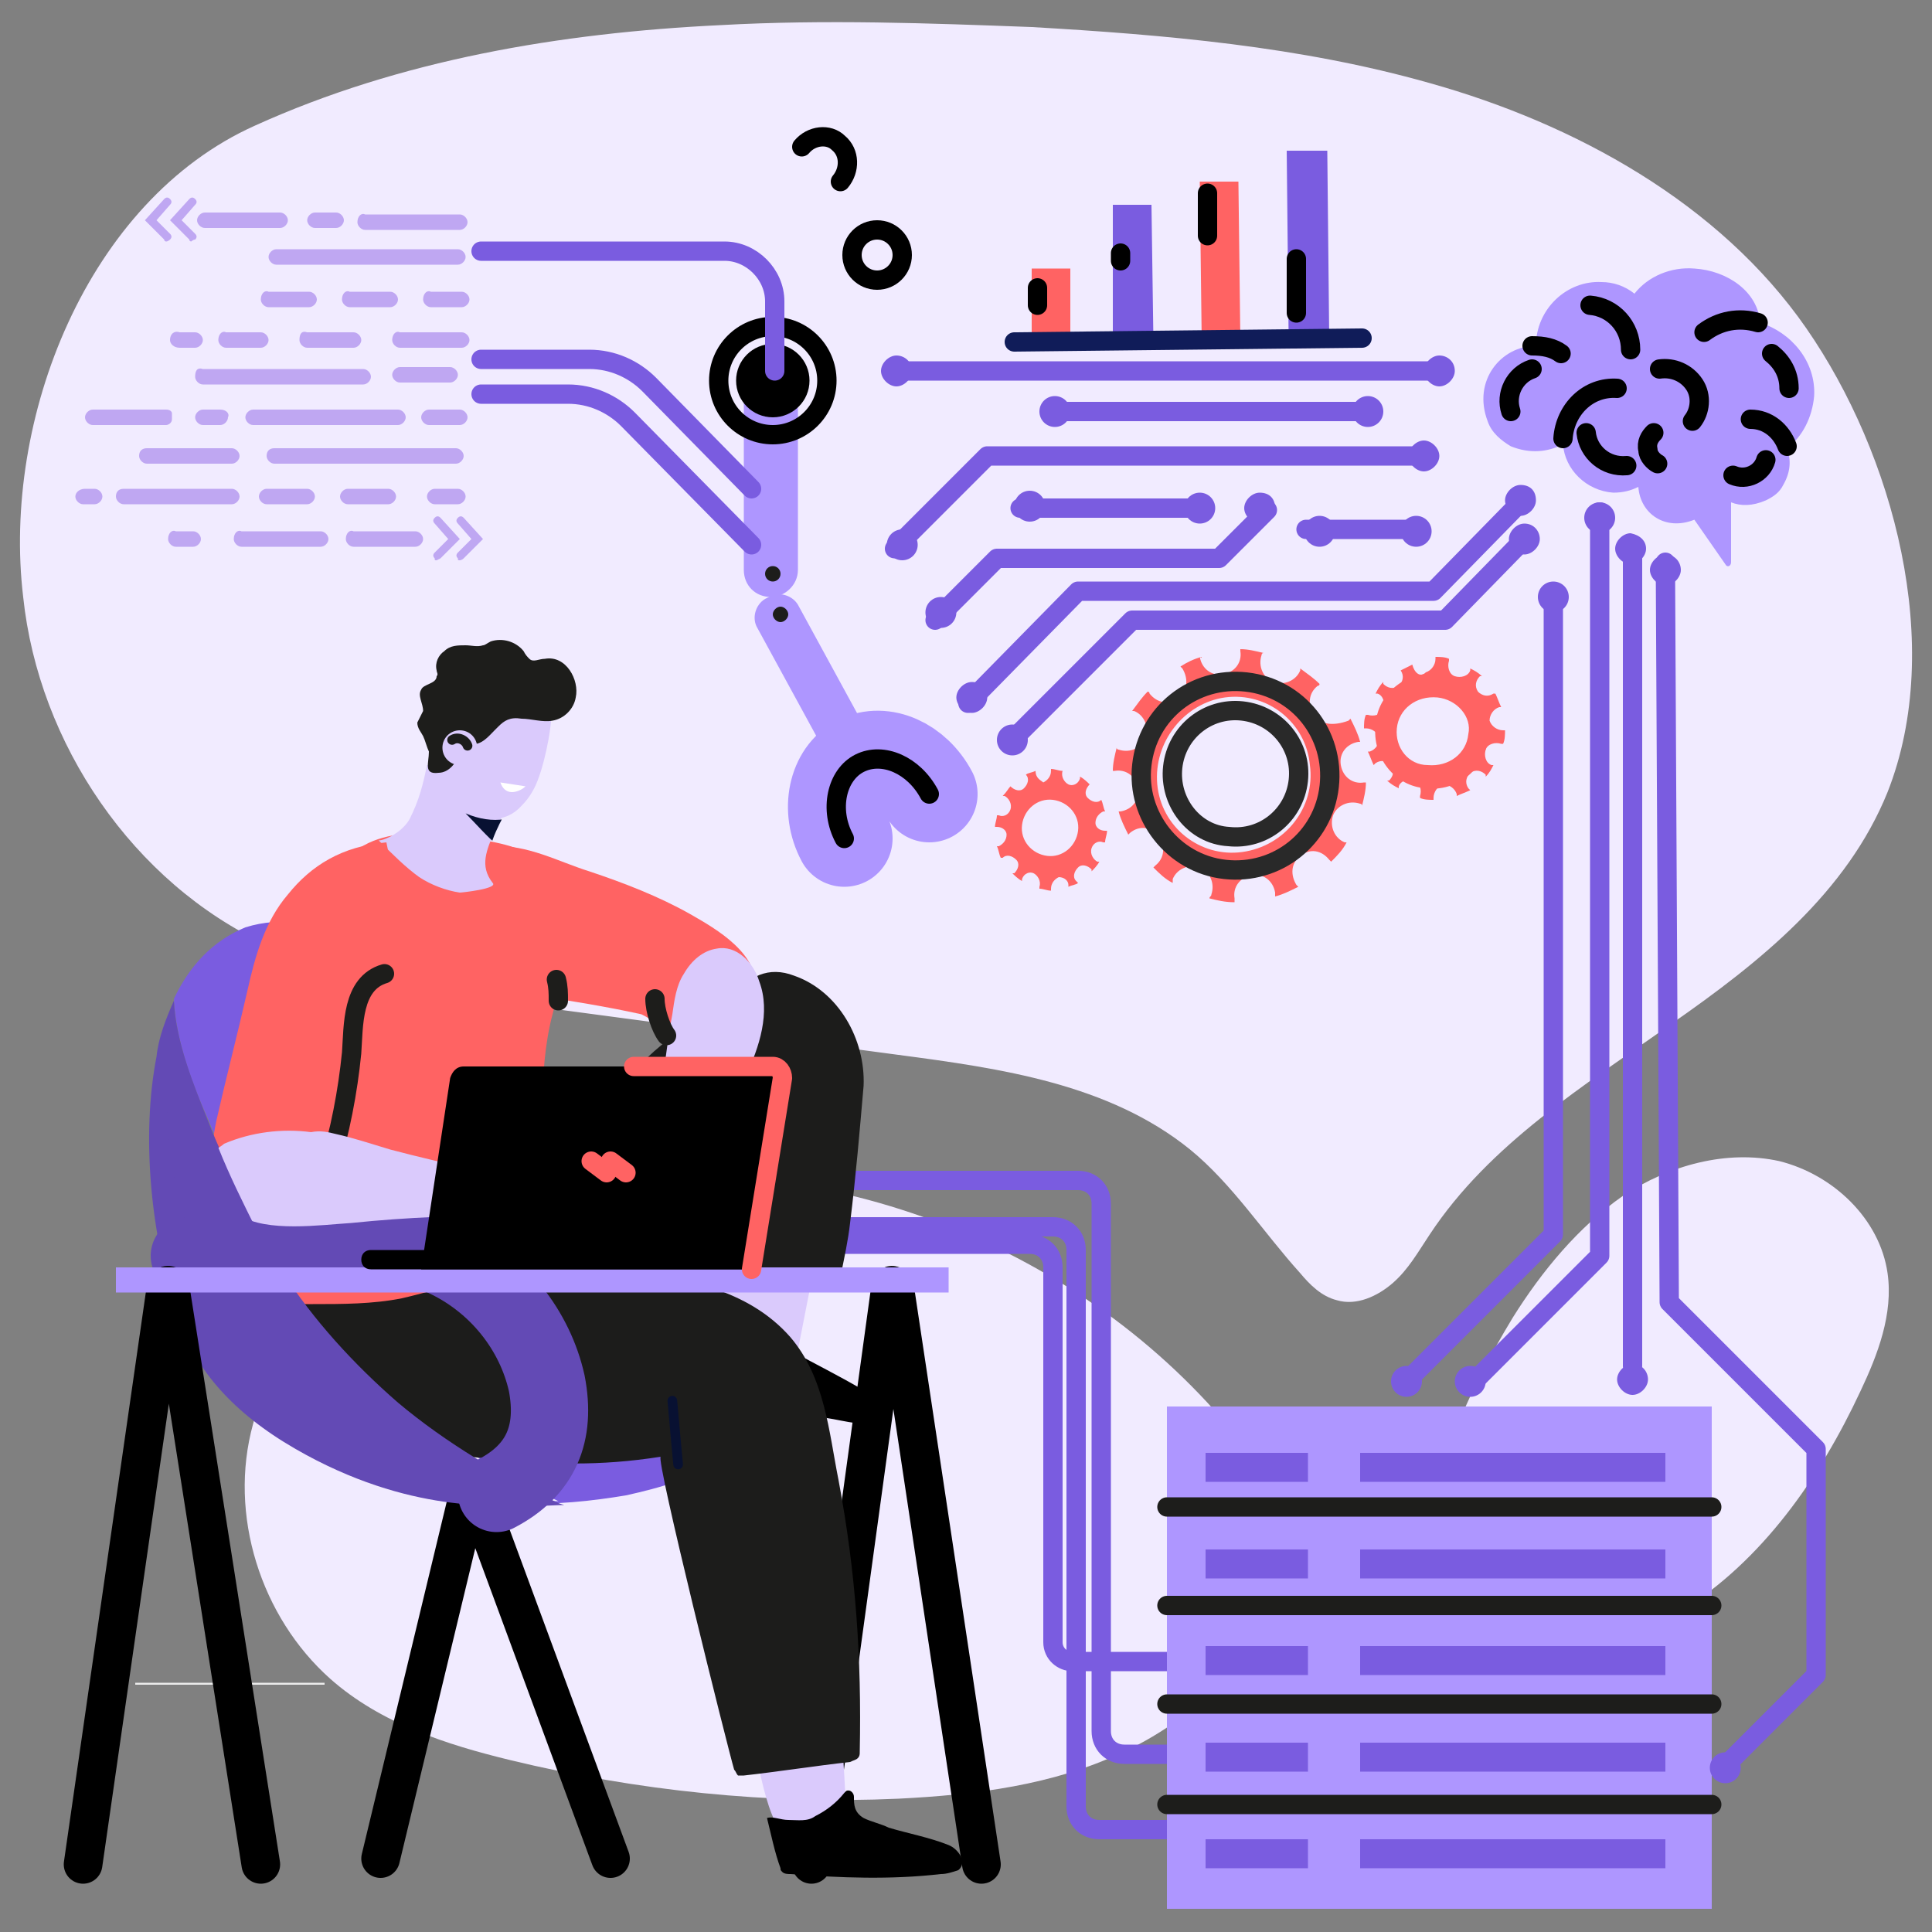 <?xml version="1.0" encoding="utf-8"?>
<!-- Generator: Adobe Illustrator 24.1.3, SVG Export Plug-In . SVG Version: 6.00 Build 0)  -->
<svg version="1.1" id="Layer_1" xmlns="http://www.w3.org/2000/svg" xmlns:xlink="http://www.w3.org/1999/xlink" x="0px" y="0px"
	 viewBox="0 0 100 100" style="enable-background:new 0 0 100 100;" xml:space="preserve">
<rect x="0" y="0" width="100" height="100" fill="#808080" stroke="none"/>
<style type="text/css">
	.st0{fill:#ECECEC;}
	.st1{fill:#F1EBFF;}
	.st2{fill:none;stroke:#7A5CE0;stroke-linecap:round;stroke-linejoin:round;stroke-miterlimit:10;}
	.st3{fill:none;stroke:#000000;stroke-width:2;stroke-linecap:round;stroke-linejoin:round;stroke-miterlimit:10;}
	.st4{fill:#7A5CE0;}
	.st5{fill:#DACAFC;}
	.st6{fill:#1C1C1B;}
	.st7{fill:#FF6363;}
	.st8{fill:#1D1D1B;}
	.st9{clip-path:url(#SVGID_2_);fill:#081132;}
	.st10{fill:none;stroke:#1D1D1B;stroke-linecap:round;stroke-linejoin:round;stroke-miterlimit:10;}
	.st11{fill:none;stroke:#081132;stroke-width:0.5;stroke-linecap:round;stroke-linejoin:round;stroke-miterlimit:10;}
	.st12{fill:#FFFFFF;}
	.st13{fill:none;stroke:#634AB5;stroke-width:4;stroke-linecap:round;stroke-linejoin:round;stroke-miterlimit:10;}
	.st14{fill:#634AB5;}
	.st15{fill:#DC8B77;}
	.st16{fill:#AE96FF;}
	.st17{fill:none;stroke:#1C1C1B;stroke-width:0.5;stroke-linecap:round;stroke-linejoin:round;stroke-miterlimit:10;}
	.st18{fill:none;stroke:#FF6363;stroke-linecap:round;stroke-linejoin:round;stroke-miterlimit:10;}
	.st19{fill:none;stroke:#292929;stroke-linecap:round;stroke-linejoin:round;stroke-miterlimit:10;}
	.st20{fill:none;stroke:#000000;stroke-linecap:round;stroke-linejoin:round;stroke-miterlimit:10;}
	.st21{fill:none;stroke:#101C59;stroke-linecap:round;stroke-linejoin:round;stroke-miterlimit:10;}
	.st22{fill:#BFA7F2;}
	.st23{fill:none;stroke:#AE96FF;stroke-width:5;stroke-linecap:round;stroke-linejoin:round;stroke-miterlimit:10;}
</style>
<rect x="7" y="87.1" class="st0" width="9.8" height="0.1"/>
<g>
	<g>
		<path class="st1" d="M63.3,73.5c-8.3-9.6-21.7-14.4-34.2-12.1c-3.5,0.6-6.9,1.8-9.8,3.9c-2.9,2-5.3,5-6.2,8.4
			c-1.3,4.7,0.4,10,4,13.2c2.6,2.3,6,3.4,9.3,4.2c6.6,1.6,13.4,2.3,20.1,2c4-0.2,8-0.7,11.6-2.4c3.3-1.5,6.5-4.4,8.2-7.7
			C68.1,79.6,65.6,76.1,63.3,73.5z"/>
		<path class="st1" d="M78.3,68.2c1.5-2.4,3.4-4.7,5.7-6.3c2.4-1.6,5.4-2.4,8.1-1.8c2.8,0.7,5.2,3,5.6,5.8c0.3,2.1-0.5,4.2-1.4,6.1
			c-2.1,4.5-5.1,8.8-9.3,11.4c-3.4,2.1-10.5,4.2-12.4-0.8C72.9,78.1,76,72,78.3,68.2z"/>
		<path class="st1" d="M37.3,1.3C42.7,1,48.1,1.2,53.4,1.4C60.3,1.8,67.3,2.4,74,4.3c7.5,2.1,15,6.2,19.5,12.7
			c4.5,6.5,7.2,16.4,4.2,24c-2.1,5.2-6.6,8.8-11.2,12c-4.5,3.2-9.4,6.2-12.5,10.9c-0.6,0.9-1.1,1.8-1.9,2.5
			c-0.8,0.7-1.9,1.2-2.9,0.9c-0.8-0.2-1.4-0.8-1.9-1.4c-1.9-2.1-3.5-4.6-5.7-6.4c-4.2-3.4-9.8-4.2-15.1-4.9c-6-0.8-12-1.6-18-2.4
			c-4.7-0.6-10.3-1.4-14.7-3.3C6.9,45.7,2,38.5,1.2,30.9c-1.1-9.2,3.3-20.5,12-24.4C20.7,3.1,29,1.7,37.3,1.3z"/>
	</g>
	<g>
		<path class="st2" d="M61.2,94.7h-4.3c-0.7,0-1.2-0.5-1.2-1.2V64.7c0-0.7-0.5-1.2-1.2-1.2H37.6"/>
		<path class="st2" d="M62.5,90.8h-4.3c-0.7,0-1.2-0.5-1.2-1.2V62.3c0-0.7-0.5-1.2-1.2-1.2H38.9"/>
		<path class="st2" d="M61.1,86h-5.6c-0.5,0-1-0.4-1-1V65.6c0-0.7-0.5-1.2-1.2-1.2H32.5"/>
	</g>
	<g>
		<path class="st3" d="M42,96.5l4.1-29.9c0-0.1,0.1-0.1,0.2,0l4.5,29.9"/>
		<polyline class="st3" points="19.7,96.2 24.4,76.7 31.6,96.2 		"/>
		<g>
			<g>
				<g>
					<path class="st4" d="M9.3,68.5c0-0.1-0.1-0.3-0.1-0.4C9.2,68.2,9.2,68.4,9.3,68.5z"/>
					<path class="st4" d="M10.8,58c0.5,1.3,1.2,2.5,1.7,3.8c0.6,1.3,1.3,2.7,2.1,3.9c1.6,2.6,3.7,4.8,6,6.8c2.5,2.1,5.4,3.8,8.3,5.2
						c0,0,0,0,0.1,0c-0.6,0-1.2,0-1.8,0c-1.2,0-2.4-0.2-3.6-0.4c1.1,0.3,2.1,0.5,3.3,0.5c1.8,0.1,3.7-0.1,5.5-0.4
						c1.8-0.4,3.6-0.9,5.2-2c0.7-0.5,1.3-1,1.8-1.7c0.3-0.4,0.5-0.8,0.6-1.2c0,0,0-0.1,0-0.1c-0.9-3.3-3.7-3.7-6.3-5.1
						c-2.7-1.5-5-3.7-6.6-6.4c-1.5-2.5-2.4-5.2-3.5-7.8c-1.1-2.4-2.5-3.7-5.1-4.6c-1.9-0.7-3.9-1.1-5.8-0.5C11,48.7,9.8,50,9,51.7
						C9.1,53.8,9.9,56,10.8,58z"/>
				</g>
				<path class="st5" d="M37.4,63.6c0-1.3,0-2.4,0.3-3.7c0.4-1.7,1.7-2.6,3.3-3.1c0.4-0.1,0.7-0.2,1.1-0.1c0.4,0.1,0.7,0.5,0.8,0.9
					c0.5,1.3,0.2,2.8,0,4.1c-0.6,3.1-1.2,6.1-1.8,9.2c0,0.2-0.1,0.4-0.2,0.5c-0.1,0.1-0.3,0-0.4,0c-1.4-0.3-2.7-0.7-3.9-1.3
					C37.1,70.4,37.4,63.9,37.4,63.6z"/>
				<path class="st5" d="M40.7,81.6c1-0.3,1.5-0.4,2.5-0.8c0,4.4,0.6,11.9,0.6,13.2c-1.2,0.1-2.2,0.6-3.5,0.6c-1-1.5-1.4-5.9-2-7.6
					c-0.1-0.4-0.7-2.3-1.3-4.6C38.3,82.3,39.5,82,40.7,81.6z"/>
				<path d="M38.4,72.7c1.4,0.3,2.9,0.5,4.4,0.7c0.8,0.1,2.3,0.6,3.1,0c0.9-0.7-0.6-1.1-1.3-1.5c-1.2-0.7-2.4-1.3-3.5-1.9
					c-1.1-0.6-2.5-1.9-3.6-0.6c-0.7,0.8-0.8,2-0.9,3C37.2,72.5,37.8,72.6,38.4,72.7z"/>
				<path class="st6" d="M15.1,67.5c0.7-2.1,3.7-2.6,5.5-2.4c3.9,0.3,7.7,0.4,11.6,0.7c3.1,0.3,6.5,0.9,8.7,3.4
					c1.8,2.1,2,4.9,2.5,7.4c0.9,4.8,1.2,9.2,1.1,14.1c0,0.1,0,0.2-0.1,0.3c-0.1,0.1-0.2,0.1-0.4,0.2c-1.8,0.2-3.7,0.5-5.5,0.7
					c-0.1,0-0.2,0-0.3,0c-0.1-0.1-0.1-0.2-0.2-0.3c-0.3-1-4.1-16.2-3.8-16.2c-3.2,0.5-5.7,0.4-8.9,0.1c-2.3-0.2-4.6-0.6-6.5-1.7
					C16.9,72.7,14.4,70,15.1,67.5z"/>
				<path class="st7" d="M14.2,66.7c0.2,0.3,0.2,0.7,0.3,0.8c0.6,0,1.2,0,1.7,0c1.5,0,3.1,0,4.6-0.3c1.3-0.3,2.6-0.7,3.9-1.1
					c1.9-0.7,3.8-1.2,3.6-3.6c-0.2-3.1-0.5-7,0.3-10c0.3-1.2,0.5-2.1,1.1-3.3c0.1-0.3,0.3-0.6,0.3-1c0-0.2,0-0.5-0.1-0.7
					c-1-3.9-4.2-4-7.7-4.3c-0.5,0-1.1-0.1-1.6,0c-0.7,0.1-1.4,0.3-2,0.7c-3,1.8-3.3,4.9-4.2,8.1c-0.5,1.6-1.2,3.1-1.6,4.7
					C11.8,60.2,12.3,63.7,14.2,66.7z"/>
				<path d="M44.7,94.1c0.4,0.2,0.9,0.3,1.3,0.5c1,0.3,2.1,0.5,3.1,0.9c0.5,0.2,1,0.9,0.5,1.3C49.3,96.9,49,97,48.7,97
					c-2.6,0.3-5.2,0.2-7.8,0c-0.1,0-0.3,0-0.4-0.1c-0.1-0.1-0.1-0.1-0.1-0.2c-0.3-0.8-0.5-1.8-0.7-2.6c0.3-0.1,0.7,0.1,1.1,0.1
					c0.5,0,1,0.1,1.4-0.2c0.6-0.3,1.1-0.7,1.5-1.2c0,0,0.1-0.1,0.1-0.1c0.2-0.1,0.4,0.1,0.4,0.3C44.2,93.4,44.2,93.8,44.7,94.1
					C44.6,94,44.6,94,44.7,94.1z"/>
				<path class="st6" d="M37.3,62.7c0-0.4,0-0.8,0.4-1c0.6-0.2,0.7,0.1,1.1-0.5c0.7-1.1,1.2-2.5,1.6-3.7c0.6-1.5,1.6-3.4,1.6-5
					c0-0.1,0-0.2-0.1-0.2c-0.1-0.1-0.2-0.1-0.2-0.1C40.9,52,40,52,39.2,52c-5.6,0.4-8.7,6.4-11.3,10.6c-0.4,0.6-2.7,3.6-3.3,3.6
					c2.1,0.2,3.8,1.3,5.7,1.9c1.2,0.4,2.5,1.5,3.7,1.6c0.4,0.1,1.9-2.7,2.1-3.1c0.6-0.9,1.4-2,1.4-3.2C37.4,63.2,37.3,63,37.3,62.7z
					"/>
				<path class="st6" d="M44,63.3c-0.1,0.9-0.3,1.8-0.5,2.8c0,0.1,0,0.2-0.1,0.2c-0.1,0.1-0.2,0.1-0.4,0.1c-0.3,0-0.5-0.1-0.8-0.1
					c-1.7-0.3-4.5,0.8-5.8-0.8c-0.3-0.3-0.3-0.7-0.4-1.2c-0.4-3,0.5-5.8,0.5-8.8c0-1.6,0.6-2.5,1.4-3.8c0.8-1.2,1.9-1.7,3.2-1.2
					c2.3,0.8,3.7,3.3,3.6,5.7C44.5,58.5,44.3,60.9,44,63.3z"/>
				<g id="XMLID_14_">
					<g id="XMLID_15_">
						<path id="XMLID_16_" class="st5" d="M22.2,40.3c0,0.3,0.6,0.9,0.8,1.1c0.3,0.3,0.6,0.6,1,0.7c1.1,0.4,2.2,0.5,3-0.4
							c0.4-0.4,0.7-0.9,0.9-1.5c0.3-0.8,0.8-3,0.6-3.9c-0.2-0.8-1-0.1-1.8-0.4c-0.7-0.2-1.1-0.4-1.8-0.3c-0.6,0.1-1.2,0.4-1.6,0.9
							c-0.1,0.1-0.2,0.3-0.3,0.4c-0.2,0.4-0.4,0.9-0.5,1.4c-0.1,0.4-0.2,0.8-0.2,1.2C22.2,39.8,22.2,40.1,22.2,40.3z"/>
					</g>
				</g>
				<g id="XMLID_7_">
					<g id="XMLID_8_">
						<path class="st5" d="M21.7,45.4c0.6,0.4,1.4,0.7,2.1,0.8c0.1,0,2-0.2,1.7-0.5c-0.7-0.9-0.3-1.7,0.1-2.7
							c0.1-0.2,0.6-1.1,0.6-1.2c0,0,0-0.1-0.1-0.1c-0.1-0.1-0.4-0.1-0.5-0.1c-0.7,0-1.4-0.2-2-0.7c-0.3-0.2-0.5-0.4-0.8-0.7
							c-0.1-0.1-0.4-0.6-0.6-0.6c0,0,0,0-0.1,0c-0.2,1-0.4,1.8-0.9,2.8c-0.4,0.7-1.3,1.1-1.6,1.1C20.3,44.2,21,44.9,21.7,45.4z"/>
					</g>
				</g>
				<path class="st8" d="M23.8,38.8c0-0.2,0-0.3,0.2-0.4c0.1-0.1,0.3,0.1,0.4,0.1c0.5,0.1,0.9-0.4,1.2-0.7c0.1-0.1,0.1-0.1,0.2-0.2
					c0.3-0.3,0.6-0.5,1.2-0.4c0.5,0,1.1,0.2,1.6,0.1c0.6-0.1,1.1-0.6,1.2-1.2c0.2-0.9-0.5-2.2-1.6-2c-0.3,0-0.6,0.2-0.8,0
					c-0.1-0.1-0.2-0.2-0.3-0.4c-0.4-0.5-1.1-0.7-1.7-0.5c-0.2,0.1-0.3,0.2-0.4,0.2c-0.3,0.1-0.6,0-0.9,0c-0.4,0-0.8,0-1.1,0.3
					c-0.3,0.2-0.5,0.6-0.4,1c0,0.1,0.1,0.2,0,0.3c0,0.4-0.7,0.4-0.8,0.7c-0.2,0.3,0.1,0.7,0.1,1.1c-0.1,0.2-0.2,0.4-0.3,0.6
					c0,0.3,0.2,0.5,0.3,0.7c0.1,0.2,0.2,0.6,0.3,0.8c0,0.6-0.3,1.2,0.5,1.1C23.2,40,23.7,39.5,23.8,38.8z"/>
				<path class="st7" d="M34.2,53.3c0.3,0.4,0.6,0.8,1.5,0.7c1.2-0.1,2.4-0.7,3-1.7c0.2-0.3,0.3-0.6,0.4-0.9c0.3-2-2-3.3-3.4-4.1
					c-1.6-0.9-3.4-1.6-5.2-2.2c-1.6-0.5-3.2-1.4-5-1.3c0,0-0.1,0-0.1,0c0,0.2,0,0.4,0,0.7c0.8,1.2,1.3,2.7,1.6,4.1
					c0.2,0.9,0.7,2,0.6,2.9c1.9,0.3,3.8,0.6,5.6,1C33.8,52.8,34,53,34.2,53.3z"/>
				<path class="st5" d="M37.1,49.1c-0.7,0.1-1.3,0.6-1.7,1.3c-0.4,0.6-0.5,1.4-0.6,2.1c-0.4,2.1-0.5,4.4-1.2,6.4
					c-0.4,1.2-2.1,2.9-1.3,4.3c0.2,0.4,0.7,0.6,1.2,0.6c0.8-0.2,1.2-1.1,1.6-1.9c0.5-1,1.1-1.7,1.7-2.6c0.7-1.1,1.3-2.4,1.8-3.6
					c0.7-1.5,1.3-3.3,0.7-4.9C39,49.8,38.1,48.9,37.1,49.1z"/>
				<g>
					<defs>
						<path id="SVGID_1_" d="M27.9,47.4C27.9,47.4,27.9,47.3,27.9,47.4c-0.2-0.9-1.3-0.8-1.9-1.2c-0.1-0.1-0.2-0.1-0.3-0.2
							c0,0,0,0,0,0c-0.2-0.2-0.3-0.5-0.4-0.8c-0.2-1.2,0.4-2.3,1-3.4c0,0,0-0.1-0.1-0.1c-0.1-0.1-0.4-0.1-0.5-0.1
							c-0.7,0-1.4-0.2-2-0.7c-0.3-0.2-0.5-0.4-0.8-0.7c-0.1-0.1-0.4-0.6-0.6-0.6c0,0,0,0-0.1,0c-0.2,1-0.3,1.9-0.9,2.8
							c-0.2,0.3-0.5,0.6-0.8,0.8c-0.2,0.2-0.4,0.3-0.6,0.3c-0.1,0-0.1,0-0.2,0c0,0-0.1,0-0.1,0c0,0-0.1,0-0.1,0
							c-0.4,0-0.9-0.1-1.2,0.1c-0.2,0.1-0.3,0.3-0.3,0.5c-0.6,1.4-0.2,3.2,0.6,4.4c0.6,0.9,1.5,1.8,2.6,2.1c1,0.3,2.1,0,3-0.3
							c0.4-0.2,0.8-0.3,1.2-0.5C26.6,49.4,27.6,48.8,27.9,47.4C27.9,47.4,27.9,47.4,27.9,47.4z"/>
					</defs>
					<clipPath id="SVGID_2_">
						<use xlink:href="#SVGID_1_"  style="overflow:visible;"/>
					</clipPath>
					<path class="st9" d="M24.1,42.1C24.1,42.1,24.1,42.1,24.1,42.1c0.7,0.3,1.4,0.4,2,0.3c0.2,0.1,0.1,0.2,0,0.4
						c-0.1,0.3-0.2,0.7-0.3,1C25.2,43.3,24.6,42.6,24.1,42.1C24,42.1,24.1,42.1,24.1,42.1z"/>
				</g>
				<path class="st7" d="M14.9,46.3c-1.2,1.4-1.7,3.2-2.1,5c-0.5,2.2-1.1,4.5-1.6,6.7C11.1,58.5,11,59,11,59.6c0,0.9,0.2,2,0.4,2.8
					c0.3,1.1,0.9,1,1.9,0.9c1.5-0.2,3.6-0.6,4.6-1.8c0.5-0.6,0.6-1.4,0.8-2.1c0.2-1,0.4-2.1,0.6-3.1c0.8-4.2,1.6-8.5,0.7-12.7
					C17.7,43.8,16.1,44.8,14.9,46.3z"/>
				<path class="st10" d="M19.9,50.4c-1.7,0.5-1.6,2.7-1.7,4.1c-0.2,2-0.6,4.1-1.2,6"/>
				<path class="st11" d="M38.4,55.3c-0.7,2.9-2.2,7.3-2.2,10.2"/>
				<path class="st12" d="M25.9,40.5c0.1,0.3,0.3,0.5,0.6,0.5c0.2,0,0.5-0.1,0.7-0.3"/>
				<path class="st13" d="M9.8,65c4.8-1.1,8.9-1.9,13.2,0.1c2.8,1.3,4.7,3.8,5.3,6.5c0.5,2.6-0.3,4.5-2.6,5.7"/>
				<path class="st11" d="M35.1,75.8c-0.1-1-0.2-2.2-0.3-3.3"/>
				<path class="st11" d="M36.2,66.5c-3.1-0.5-5.1-0.1-9.1-0.1"/>
				<path class="st5" d="M22.9,38.7c0,0.5,0.4,0.9,0.9,0.9c0.5,0,0.9-0.4,0.9-0.9c0-0.5-0.4-0.9-0.9-0.9
					C23.3,37.8,22.9,38.2,22.9,38.7z"/>
				<path class="st14" d="M29.2,77.9c0,0-0.3-0.1-0.3-0.1c-2.9-1.4-5.8-3.1-8.3-5.2c-2.3-2-4.4-4.3-6-6.8c-0.8-1.2-1.4-2.6-2.1-3.9
					c-0.6-1.3-1.2-2.5-1.7-3.8c-0.8-2-1.7-4.2-1.8-6.3c-0.4,0.9-0.8,1.9-0.9,2.9C7.3,58.8,7.8,64,9.2,68.1c0,0.1,0.1,0.3,0.1,0.4
					c0.9,2.4,2.7,4.6,6,6.5c5.9,3.4,10.6,2.9,11.8,2.9C27.8,78,28.6,77.9,29.2,77.9z"/>
			</g>
			<path class="st5" d="M17.4,58.7c0.9,0.2,1.8,0.5,2.8,0.8c1.5,0.4,2.9,0.7,4.4,1.1c0.4,0.1,0.8,0.2,1.3,0.2c0.7,0,1.5-0.3,2.2-0.3
				c1,0,2,0.5,2.5,1.4c0.9,1.4-0.6,1-1.6,1c-0.7,0-1.5,0-2.2,0c-2.9,0-5.7,0.1-8.6,0.4c-1.6,0.1-4.4,0.5-5.8-0.4
				c-0.7-0.5-1.8-2.7-1.2-3.4c0.1-0.1,0.3-0.2,0.4-0.3c1.4-0.6,3-0.8,4.5-0.6C16.6,58.5,17,58.6,17.4,58.7z"/>
			<path class="st15" d="M38.9,61.1C38.9,61.1,38.9,61.1,38.9,61.1"/>
			<path class="st14" d="M8.7,58.3c0,0.6,0.1,1.2,0.2,1.8c0.1,0.7,0.2,1.5,0.4,2.2c0.2,0.6,0.4,1.3,0.8,1.8c0.7,0.8,1.9,1.2,2.9,0.8
				c0.8-0.3,0.7-0.6,0.3-1.2c-0.7-1.4-1.4-2.8-2-4.3c-0.6-1.5-1.2-2.8-1.7-4.3c-0.1-0.3-0.2-0.6-0.3-1c-0.1-0.5-0.2-1-0.3-1.5
				c0.1,0.4-0.1,1-0.1,1.4c0,0.5-0.1,1-0.2,1.5C8.7,56.5,8.6,57.4,8.7,58.3z"/>
		</g>
		<g>
			<path class="st3" d="M4.3,96.5l4.3-29.9c0-0.1,0.2-0.1,0.2,0l4.7,29.9"/>
			<rect x="6" y="65.6" class="st16" width="43.1" height="1.3"/>
		</g>
		<path class="st17" d="M24.2,38.6c-0.1-0.3-0.5-0.5-0.8-0.3"/>
		<g>
			<path d="M38.4,65.7H19.2c-0.3,0-0.5-0.2-0.5-0.5l0,0c0-0.3,0.2-0.5,0.5-0.5h19.2c0.3,0,0.5,0.2,0.5,0.5l0,0
				C38.9,65.5,38.7,65.7,38.4,65.7z"/>
			<path d="M38.9,65.7H21.8l1.5-9.9c0.1-0.3,0.3-0.6,0.7-0.6h15.8c0.4,0,0.7,0.4,0.7,0.8L38.9,65.7z"/>
			<g>
				<line class="st18" x1="31.6" y1="60.1" x2="32.4" y2="60.7"/>
				<line class="st18" x1="30.6" y1="60.1" x2="31.4" y2="60.7"/>
			</g>
		</g>
		<path class="st10" d="M33.9,51.7c0,0.6,0.3,1.5,0.6,1.9"/>
	</g>
	<g>
		<g>
			<g>
				<g>
					<path class="st7" d="M73.1,34.4c-0.2,0.1-0.4,0.2-0.6,0.3c0,0,0,0,0,0c0.2,0.3,0.1,0.6-0.1,0.8c-0.3,0.2-0.6,0.1-0.8-0.1
						c0,0,0,0,0-0.1c-0.2,0.2-0.3,0.4-0.4,0.6c0,0,0,0,0.1,0c0.3,0.1,0.4,0.5,0.3,0.8c-0.1,0.3-0.5,0.4-0.8,0.3c0,0,0,0-0.1,0
						c-0.1,0.2-0.1,0.5-0.1,0.7c0,0,0,0,0.1,0c0.3,0,0.6,0.2,0.7,0.5c0,0.3-0.2,0.6-0.5,0.7c0,0-0.1,0-0.1,0
						c0.1,0.2,0.2,0.5,0.3,0.7c0,0,0,0,0.1-0.1c0.3-0.2,0.6-0.1,0.8,0.1c0.2,0.3,0.1,0.6-0.1,0.8c0,0-0.1,0-0.1,0
						c0.2,0.2,0.4,0.3,0.6,0.4c0,0,0-0.1,0-0.1c0.1-0.3,0.5-0.4,0.8-0.3c0.3,0.1,0.4,0.5,0.3,0.8c0,0,0,0.1,0,0.1
						c0.2,0.1,0.5,0.1,0.7,0.1c0,0,0-0.1,0-0.1c0-0.3,0.2-0.6,0.5-0.7c0.3,0,0.6,0.2,0.7,0.5c0,0,0,0.1,0,0.1
						c0.2-0.1,0.5-0.2,0.7-0.3c0,0,0,0-0.1-0.1c-0.2-0.3-0.1-0.6,0.1-0.8c0.3-0.2,0.6-0.1,0.8,0.1c0,0,0,0.1,0,0.1
						c0.2-0.2,0.3-0.4,0.4-0.6c0,0-0.1,0-0.1,0c-0.3-0.1-0.4-0.5-0.3-0.8c0.1-0.3,0.5-0.4,0.8-0.3c0,0,0.1,0,0.1,0
						c0.1-0.2,0.1-0.5,0.1-0.7c0,0-0.1,0-0.1,0c-0.3,0-0.6-0.2-0.7-0.5c0-0.3,0.2-0.6,0.5-0.7c0,0,0.1,0,0.1,0
						c-0.1-0.2-0.2-0.5-0.3-0.7c0,0,0,0-0.1,0c-0.3,0.2-0.6,0.1-0.8-0.1c-0.2-0.3-0.1-0.6,0.1-0.8c0,0,0,0,0.1,0
						c-0.2-0.2-0.4-0.3-0.6-0.4c0,0,0,0,0,0.1c-0.1,0.3-0.5,0.4-0.8,0.3c-0.3-0.1-0.4-0.5-0.3-0.8c0,0,0,0,0-0.1
						c-0.2-0.1-0.5-0.1-0.7-0.1c0,0,0,0,0,0.1c0,0.3-0.2,0.6-0.5,0.7C73.5,35.1,73.2,34.8,73.1,34.4C73.1,34.5,73.1,34.5,73.1,34.4z
						 M73.8,35.5c1.3-0.2,2.5,0.8,2.7,2.1c0.2,1.3-0.8,2.6-2.1,2.7c-1.3,0.2-2.5-0.8-2.7-2.1C71.5,36.9,72.5,35.7,73.8,35.5z"/>
				</g>
				<path class="st7" d="M73.8,40.8c1.6,0.2,3.1-1,3.2-2.6c0.2-1.6-1-3.1-2.6-3.3c-1.6-0.2-3.1,1-3.2,2.6
					C71,39.2,72.2,40.7,73.8,40.8z M72.3,37.7c0.1-1,1-1.7,2.1-1.6c1,0.1,1.8,1,1.6,1.9c-0.1,1-1,1.7-2.1,1.6
					C72.9,39.6,72.2,38.7,72.3,37.7z"/>
			</g>
		</g>
		<g>
			<g>
				<g>
					<path class="st7" d="M53.6,39.9c-0.2,0.1-0.4,0.1-0.5,0.2c0,0,0,0,0,0c0.2,0.2,0.1,0.5-0.1,0.7c-0.2,0.2-0.5,0.1-0.7-0.1
						c0,0,0,0,0,0c-0.1,0.1-0.2,0.3-0.4,0.5c0,0,0,0,0.1,0c0.2,0.1,0.4,0.4,0.3,0.7c-0.1,0.3-0.4,0.4-0.6,0.3c0,0,0,0-0.1,0
						c0,0.2-0.1,0.4-0.1,0.6c0,0,0,0,0.1,0c0.3,0,0.5,0.2,0.5,0.4c0,0.3-0.2,0.5-0.4,0.6c0,0,0,0-0.1,0c0.1,0.2,0.1,0.4,0.2,0.6
						c0,0,0,0,0.1,0c0.2-0.2,0.5-0.1,0.7,0.1c0.2,0.2,0.1,0.5-0.1,0.7c0,0,0,0-0.1,0c0.1,0.1,0.3,0.3,0.5,0.4c0,0,0,0,0-0.1
						c0.1-0.3,0.4-0.4,0.6-0.3c0.2,0.1,0.4,0.4,0.3,0.7c0,0,0,0,0,0.1c0.2,0,0.4,0.1,0.6,0.1c0,0,0-0.1,0-0.1c0-0.3,0.2-0.5,0.4-0.6
						c0.3,0,0.5,0.2,0.5,0.4c0,0,0,0.1,0,0.1c0.2-0.1,0.4-0.1,0.5-0.2c0,0,0,0-0.1-0.1c-0.2-0.2-0.1-0.5,0.1-0.7
						c0.2-0.2,0.5-0.1,0.7,0.1c0,0,0,0,0,0.1c0.1-0.1,0.3-0.3,0.4-0.5c0,0,0,0-0.1,0c-0.2-0.1-0.4-0.4-0.3-0.7
						c0.1-0.3,0.4-0.4,0.6-0.3c0,0,0,0,0.1,0c0-0.2,0.1-0.4,0.1-0.6c0,0,0,0-0.1,0c-0.3,0-0.5-0.2-0.5-0.4c0-0.3,0.2-0.5,0.4-0.6
						c0,0,0,0,0.1,0c-0.1-0.2-0.1-0.4-0.2-0.6c0,0,0,0,0,0c-0.2,0.2-0.5,0.1-0.7-0.1c-0.2-0.2-0.1-0.5,0.1-0.7c0,0,0,0,0,0
						c-0.1-0.1-0.3-0.3-0.5-0.4c0,0,0,0,0,0.1c-0.1,0.3-0.4,0.4-0.6,0.3c-0.2-0.1-0.4-0.4-0.3-0.7c0,0,0,0,0,0
						c-0.2,0-0.4-0.1-0.6-0.1c0,0,0,0,0,0.1c0,0.3-0.2,0.5-0.4,0.6C53.9,40.4,53.6,40.3,53.6,39.9C53.6,40,53.6,39.9,53.6,39.9z
						 M54.2,40.8c1.1-0.1,2.1,0.7,2.2,1.8c0.1,1.1-0.6,2.2-1.7,2.3c-1.1,0.1-2.1-0.7-2.2-1.8C52.3,42,53.1,41,54.2,40.8z"/>
				</g>
				<path class="st7" d="M54.2,45c1.2,0.1,2.2-0.7,2.3-1.9c0.1-1.2-0.7-2.3-1.9-2.4c-1.2-0.1-2.2,0.7-2.3,1.9
					C52.2,43.8,53,44.9,54.2,45z M52.9,42.7c0.1-0.8,0.8-1.4,1.6-1.3c0.8,0.1,1.4,0.8,1.3,1.6c-0.1,0.8-0.8,1.4-1.6,1.3
					C53.4,44.2,52.8,43.5,52.9,42.7z"/>
			</g>
		</g>
		<g>
			<g>
				<g>
					<path class="st7" d="M62.2,34c-0.4,0.1-0.8,0.3-1.1,0.5c0,0,0.1,0.1,0.1,0.1c0.3,0.5,0.3,1.1-0.2,1.5c-0.5,0.4-1.1,0.3-1.5-0.2
						c0,0,0-0.1-0.1-0.1c-0.3,0.3-0.5,0.6-0.8,1c0,0,0.1,0,0.1,0c0.5,0.2,0.8,0.8,0.6,1.4c-0.2,0.5-0.8,0.8-1.4,0.6
						c0,0-0.1,0-0.1-0.1c-0.1,0.4-0.2,0.8-0.2,1.2c0,0,0.1,0,0.1,0c0.6-0.1,1.1,0.3,1.2,0.9c0.1,0.6-0.3,1.1-0.9,1.2
						c-0.1,0-0.1,0-0.1,0c0.1,0.4,0.3,0.8,0.5,1.2c0,0,0.1-0.1,0.1-0.1c0.5-0.4,1.1-0.3,1.5,0.2c0.3,0.5,0.3,1.1-0.2,1.5
						c0,0-0.1,0.1-0.1,0.1c0.3,0.3,0.6,0.6,1,0.8c0-0.1,0-0.1,0-0.2c0.2-0.5,0.8-0.8,1.4-0.6c0.5,0.2,0.8,0.8,0.6,1.4
						c0,0.1-0.1,0.1-0.1,0.2c0.4,0.1,0.8,0.2,1.3,0.2c0-0.1,0-0.1,0-0.2c-0.1-0.6,0.3-1.1,0.9-1.2c0.6-0.1,1.1,0.3,1.2,0.9
						c0,0.1,0,0.1,0,0.2c0.4-0.1,0.8-0.3,1.2-0.5c0,0-0.1-0.1-0.1-0.1c-0.3-0.5-0.3-1.1,0.2-1.5c0.5-0.4,1.1-0.3,1.5,0.2
						c0,0,0.1,0.1,0.1,0.1c0.3-0.3,0.6-0.6,0.8-1c0,0-0.1,0-0.1,0c-0.5-0.2-0.8-0.8-0.6-1.4c0.2-0.5,0.8-0.8,1.4-0.6
						c0,0,0.1,0,0.1,0.1c0.1-0.4,0.2-0.8,0.2-1.2c0,0-0.1,0-0.1,0c-0.6,0.1-1.1-0.3-1.2-0.9c-0.1-0.6,0.3-1.1,0.9-1.2
						c0,0,0.1,0,0.1,0c-0.1-0.4-0.3-0.8-0.5-1.2c0,0-0.1,0.1-0.1,0.1C69,37.6,68.3,37.5,68,37c-0.3-0.5-0.3-1.1,0.2-1.5
						c0,0,0.1,0,0.1-0.1c-0.3-0.3-0.6-0.5-1-0.8c0,0,0,0.1,0,0.1c-0.2,0.5-0.8,0.8-1.4,0.6c-0.5-0.2-0.8-0.8-0.6-1.4
						c0,0,0-0.1,0.1-0.1c-0.4-0.1-0.8-0.2-1.2-0.2c0,0,0,0.1,0,0.1c0.1,0.6-0.3,1.1-0.9,1.2c-0.6,0.1-1.1-0.3-1.2-0.9
						C62.2,34.1,62.2,34,62.2,34z M63.4,36.1c2.2-0.3,4.2,1.3,4.4,3.5c0.3,2.2-1.3,4.2-3.5,4.5c-2.2,0.3-4.2-1.3-4.4-3.5
						C59.7,38.4,61.3,36.4,63.4,36.1z"/>
				</g>
				<path class="st19" d="M63.4,45c2.7,0.3,5.1-1.6,5.4-4.3c0.3-2.7-1.6-5.1-4.3-5.4s-5.1,1.6-5.4,4.3C58.8,42.2,60.7,44.7,63.4,45z
					 M60.7,39.7c0.2-1.8,1.8-3.1,3.6-2.9c1.8,0.2,3.1,1.8,2.9,3.6c-0.2,1.8-1.8,3.1-3.6,2.9C61.8,43.2,60.5,41.5,60.7,39.7z"/>
			</g>
		</g>
	</g>
	<g>
		<path class="st20" d="M41.5,7.6C42,7,42.9,6.9,43.4,7.4c0.6,0.5,0.6,1.4,0.1,2"/>
		<ellipse class="st20" cx="45.4" cy="13.2" rx="1.3" ry="1.3"/>
	</g>
	<g id="XMLID_146_">
		<path class="st16" d="M79.5,17.9c0-1.9,1.6-3.4,3.4-3.3c0.6,0,1.2,0.2,1.7,0.6c0.7-0.9,1.9-1.4,3.1-1.3c1.7,0.1,3.3,1.2,3.4,2.8
			c1.6,0.5,2.9,2,2.8,3.8c-0.1,1.1-0.6,2.1-1.4,2.7c0.2,0.6,0.2,1.2-0.2,1.9c-0.2,0.4-0.5,0.6-0.9,0.8c-0.7,0.3-1.3,0.3-1.8,0.1
			l0,3.1c0,0.2-0.2,0.3-0.3,0.1l-1.6-2.3c-1.5,0.6-2.8-0.3-2.9-1.7c-0.4,0.2-0.8,0.3-1.3,0.3c-1.4-0.1-2.5-1.2-2.6-2.5
			c-0.8,0.4-1.7,0.5-2.7,0.1c-0.5-0.3-1-0.7-1.2-1.3C76.2,19.7,77.7,17.9,79.5,17.9z"/>
		<path id="XMLID_159_" class="st20" d="M90.6,21.7c0.9,0,1.6,0.6,1.9,1.4"/>
		<path id="XMLID_158_" class="st20" d="M80.9,22.7c0.1-1.5,1.3-2.7,2.8-2.6"/>
		<path id="XMLID_4_" class="st20" d="M79.3,17.9c0.6,0,1.1,0.1,1.5,0.4"/>
		<path id="XMLID_155_" class="st20" d="M82.3,15.8c1.2,0.1,2.1,1.1,2.1,2.3"/>
		<path id="XMLID_154_" class="st20" d="M84.2,24.1c-1.1,0.1-2-0.7-2.1-1.7"/>
		<path id="XMLID_153_" class="st20" d="M78.2,21.3c-0.3-0.9,0.2-1.9,1.1-2.2"/>
		<path id="XMLID_152_" class="st20" d="M91.4,23.8c-0.2,0.7-1,1.1-1.7,0.8"/>
		<path id="XMLID_151_" class="st20" d="M88.2,17.2c0.8-0.6,1.8-0.8,2.8-0.5"/>
		<path id="XMLID_150_" class="st20" d="M91.7,18.3c0.5,0.4,0.9,1,0.9,1.8"/>
		<path class="st20" d="M85.9,19.1c0.7-0.1,1.4,0.2,1.8,0.8c0.4,0.6,0.3,1.4-0.1,1.9"/>
		<path class="st20" d="M85.6,22.4c-0.2,0.2-0.4,0.5-0.3,0.9c0,0.3,0.3,0.6,0.5,0.7"/>
	</g>
	<g>
		<g>
			<polygon class="st4" points="68.7,7.8 68.8,17.5 66.7,17.5 66.6,7.8 			"/>
			<polygon class="st7" points="64.1,9.4 64.2,17.6 62.2,17.6 62.1,9.4 			"/>
			<polygon class="st4" points="57.6,10.6 57.6,17.6 59.7,17.6 59.6,10.6 			"/>
			<polygon class="st7" points="55.4,13.9 55.4,17.6 53.4,17.6 53.4,13.9 			"/>
		</g>
		<line class="st21" x1="70.5" y1="17.5" x2="52.5" y2="17.7"/>
		<line class="st20" x1="62.5" y1="10" x2="62.5" y2="12.2"/>
		<line class="st20" x1="67.1" y1="13.4" x2="67.1" y2="16.2"/>
		<line class="st20" x1="53.7" y1="14.9" x2="53.7" y2="15.8"/>
		<path class="st20" d="M58,13.1c0,0.1,0,0.3,0,0.4"/>
	</g>
	<path class="st10" d="M28.9,51.8c0-0.4,0-0.7-0.1-1.1"/>
	<g>
		<polyline class="st2" points="78.8,25.9 74.2,30.6 55.8,30.6 50.1,36.4 		"/>
		<polyline class="st2" points="78.9,27.9 74.8,32.1 58.6,32.1 52.3,38.4 		"/>
		<line class="st2" x1="74.5" y1="19.2" x2="46.4" y2="19.2"/>
		<polyline class="st2" points="73.7,23.6 51.1,23.6 46.3,28.4 		"/>
		<polyline class="st2" points="65.6,26.4 63.1,28.9 51.6,28.9 48.4,32.1 		"/>
		<line class="st2" x1="52.8" y1="26.3" x2="62.1" y2="26.3"/>
		<line class="st2" x1="70.8" y1="21.3" x2="54.6" y2="21.3"/>
		<line class="st2" x1="67.6" y1="27.4" x2="73.5" y2="27.4"/>
		<path class="st4" d="M75.3,19.2c0,0.4-0.4,0.8-0.8,0.8s-0.8-0.4-0.8-0.8c0-0.4,0.4-0.8,0.8-0.8S75.3,18.7,75.3,19.2z"/>
		<path class="st4" d="M47.2,19.2c0,0.4-0.4,0.8-0.8,0.8c-0.4,0-0.8-0.4-0.8-0.8c0-0.4,0.4-0.8,0.8-0.8
			C46.8,18.4,47.2,18.7,47.2,19.2z"/>
		<ellipse class="st4" cx="73.3" cy="27.5" rx="0.8" ry="0.8"/>
		<ellipse class="st4" cx="62.1" cy="26.3" rx="0.8" ry="0.8"/>
		<path class="st4" d="M66,26.3c0,0.4-0.4,0.8-0.8,0.8c-0.4,0-0.8-0.4-0.8-0.8c0-0.4,0.4-0.8,0.8-0.8C65.7,25.5,66,25.8,66,26.3z"/>
		<ellipse class="st4" cx="53.3" cy="26.2" rx="0.8" ry="0.8"/>
		<path class="st4" d="M51.1,36.1c0,0.4-0.4,0.8-0.8,0.8c-0.4,0-0.8-0.4-0.8-0.8c0-0.4,0.4-0.8,0.8-0.8
			C50.8,35.3,51.1,35.6,51.1,36.1z"/>
		<ellipse class="st4" cx="52.4" cy="38.3" rx="0.8" ry="0.8"/>
		<ellipse class="st4" cx="48.7" cy="31.7" rx="0.8" ry="0.8"/>
		<ellipse class="st4" cx="68.3" cy="27.5" rx="0.8" ry="0.8"/>
		<path class="st4" d="M74.5,23.6c0,0.4-0.4,0.8-0.8,0.8c-0.4,0-0.8-0.4-0.8-0.8s0.4-0.8,0.8-0.8C74.1,22.8,74.5,23.2,74.5,23.6z"/>
		<path class="st4" d="M79.7,27.9c0,0.4-0.4,0.8-0.8,0.8c-0.4,0-0.8-0.4-0.8-0.8c0-0.4,0.4-0.8,0.8-0.8
			C79.4,27.1,79.7,27.5,79.7,27.9z"/>
		<path class="st4" d="M79.5,25.9c0,0.4-0.4,0.8-0.8,0.8c-0.4,0-0.8-0.4-0.8-0.8c0-0.4,0.4-0.8,0.8-0.8
			C79.2,25.1,79.5,25.4,79.5,25.9z"/>
		<ellipse class="st4" cx="70.8" cy="21.3" rx="0.8" ry="0.8"/>
		<ellipse class="st4" cx="54.6" cy="21.3" rx="0.8" ry="0.8"/>
		<ellipse class="st4" cx="46.7" cy="28.2" rx="0.8" ry="0.8"/>
	</g>
	<g>
		<g>
			<g>
				<path class="st22" d="M10.1,19.5L10.1,19.5c0,0.2,0.2,0.4,0.4,0.4h8.3c0.2,0,0.4-0.2,0.4-0.4l0,0c0-0.2-0.2-0.4-0.4-0.4h-8.3
					C10.2,19,10.1,19.2,10.1,19.5z"/>
				<path class="st22" d="M23.3,19h-2.6c-0.2,0-0.4,0.2-0.4,0.4l0,0c0,0.2,0.2,0.4,0.4,0.4h2.6c0.2,0,0.4-0.2,0.4-0.4l0,0
					C23.7,19.2,23.5,19,23.3,19z"/>
				<path class="st22" d="M20.6,21.2h-7.5c-0.2,0-0.4,0.2-0.4,0.4l0,0c0,0.2,0.2,0.4,0.4,0.4h7.5c0.2,0,0.4-0.2,0.4-0.4l0,0
					C21,21.4,20.8,21.2,20.6,21.2z"/>
				<path class="st22" d="M21.8,21.6L21.8,21.6c0,0.2,0.2,0.4,0.4,0.4h1.6c0.2,0,0.4-0.2,0.4-0.4l0,0c0-0.2-0.2-0.4-0.4-0.4h-1.6
					C22,21.2,21.8,21.4,21.8,21.6z"/>
				<path class="st22" d="M11.4,21.2h-0.9c-0.2,0-0.4,0.2-0.4,0.4l0,0c0,0.2,0.2,0.4,0.4,0.4h0.9c0.2,0,0.4-0.2,0.4-0.4l0,0
					C11.9,21.4,11.7,21.2,11.4,21.2z"/>
				<path class="st22" d="M8.6,21.2H4.8c-0.2,0-0.4,0.2-0.4,0.4l0,0c0,0.2,0.2,0.4,0.4,0.4h3.8c0.1,0,0.3-0.1,0.3-0.3v-0.3
					C8.9,21.3,8.8,21.2,8.6,21.2z"/>
				<path class="st22" d="M13.8,23.6L13.8,23.6c0,0.2,0.2,0.4,0.4,0.4h9.4c0.2,0,0.4-0.2,0.4-0.4l0,0c0-0.2-0.2-0.4-0.4-0.4h-9.4
					C14,23.2,13.8,23.3,13.8,23.6z"/>
				<path class="st22" d="M7.2,23.6L7.2,23.6c0,0.2,0.2,0.4,0.4,0.4H12c0.2,0,0.4-0.2,0.4-0.4l0,0c0-0.2-0.2-0.4-0.4-0.4H7.6
					C7.4,23.2,7.2,23.3,7.2,23.6z"/>
				<path class="st22" d="M3.9,25.7L3.9,25.7c0,0.2,0.2,0.4,0.4,0.4h0.6c0.2,0,0.4-0.2,0.4-0.4l0,0c0-0.2-0.2-0.4-0.4-0.4H4.4
					C4.1,25.3,3.9,25.5,3.9,25.7z"/>
				<path class="st22" d="M6,25.7L6,25.7c0,0.2,0.2,0.4,0.4,0.4H12c0.2,0,0.4-0.2,0.4-0.4l0,0c0-0.2-0.2-0.4-0.4-0.4H6.4
					C6.1,25.3,6,25.5,6,25.7z"/>
				<path class="st22" d="M13.4,25.7L13.4,25.7c0,0.2,0.2,0.4,0.4,0.4h2.1c0.2,0,0.4-0.2,0.4-0.4l0,0c0-0.2-0.2-0.4-0.4-0.4h-2.1
					C13.6,25.3,13.4,25.5,13.4,25.7z"/>
				<path class="st22" d="M17.6,25.7L17.6,25.7c0,0.2,0.2,0.4,0.4,0.4h2.1c0.2,0,0.4-0.2,0.4-0.4l0,0c0-0.2-0.2-0.4-0.4-0.4H18
					C17.8,25.3,17.6,25.5,17.6,25.7z"/>
				<path class="st22" d="M22.1,25.7L22.1,25.7c0,0.2,0.2,0.4,0.4,0.4h1.2c0.2,0,0.4-0.2,0.4-0.4l0,0c0-0.2-0.2-0.4-0.4-0.4h-1.2
					C22.3,25.3,22.1,25.5,22.1,25.7z"/>
				<path class="st22" d="M8.7,27.9L8.7,27.9c0,0.2,0.2,0.4,0.4,0.4H10c0.2,0,0.4-0.2,0.4-0.4l0,0c0-0.2-0.2-0.4-0.4-0.4H9.1
					C8.9,27.4,8.7,27.6,8.7,27.9z"/>
				<path class="st22" d="M12.1,27.9L12.1,27.9c0,0.2,0.2,0.4,0.4,0.4h4.1c0.2,0,0.4-0.2,0.4-0.4l0,0c0-0.2-0.2-0.4-0.4-0.4h-4.1
					C12.3,27.4,12.1,27.6,12.1,27.9z"/>
				<path class="st22" d="M17.9,27.9L17.9,27.9c0,0.2,0.2,0.4,0.4,0.4h3.2c0.2,0,0.4-0.2,0.4-0.4l0,0c0-0.2-0.2-0.4-0.4-0.4h-3.2
					C18.1,27.4,17.9,27.6,17.9,27.9z"/>
				<path class="st22" d="M13.9,13.3L13.9,13.3c0,0.2,0.2,0.4,0.4,0.4h9.4c0.2,0,0.4-0.2,0.4-0.4l0,0c0-0.2-0.2-0.4-0.4-0.4h-9.4
					C14.1,12.9,13.9,13.1,13.9,13.3z"/>
				<path class="st22" d="M17.4,11h-1.1c-0.2,0-0.4,0.2-0.4,0.4v0c0,0.2,0.2,0.4,0.4,0.4h1.1c0.2,0,0.4-0.2,0.4-0.4v0
					C17.8,11.2,17.6,11,17.4,11z"/>
				<path class="st22" d="M14.5,11h-3.9c-0.2,0-0.4,0.2-0.4,0.4v0c0,0.2,0.2,0.4,0.4,0.4h3.9c0.2,0,0.4-0.2,0.4-0.4v0
					C14.9,11.2,14.7,11,14.5,11z"/>
				<path class="st22" d="M18.5,11.5L18.5,11.5c0,0.2,0.2,0.4,0.4,0.4h4.9c0.2,0,0.4-0.2,0.4-0.4v0c0-0.2-0.2-0.4-0.4-0.4h-4.9
					C18.7,11,18.5,11.2,18.5,11.5z"/>
				<path class="st22" d="M13.5,15.5L13.5,15.5c0,0.2,0.2,0.4,0.4,0.4H16c0.2,0,0.4-0.2,0.4-0.4l0,0c0-0.2-0.2-0.4-0.4-0.4h-2.1
					C13.7,15,13.5,15.2,13.5,15.5z"/>
				<path class="st22" d="M17.7,15.5L17.7,15.5c0,0.2,0.2,0.4,0.4,0.4h2.1c0.2,0,0.4-0.2,0.4-0.4l0,0c0-0.2-0.2-0.4-0.4-0.4h-2.1
					C17.9,15,17.7,15.2,17.7,15.5z"/>
				<path class="st22" d="M21.9,15.5L21.9,15.5c0,0.2,0.2,0.4,0.4,0.4h1.6c0.2,0,0.4-0.2,0.4-0.4l0,0c0-0.2-0.2-0.4-0.4-0.4h-1.6
					C22.1,15,21.9,15.2,21.9,15.5z"/>
				<path class="st22" d="M15.5,17.6L15.5,17.6c0,0.2,0.2,0.4,0.4,0.4h2.4c0.2,0,0.4-0.2,0.4-0.4l0,0c0-0.2-0.2-0.4-0.4-0.4h-2.4
					C15.6,17.1,15.5,17.3,15.5,17.6z"/>
				<path class="st22" d="M8.8,17.6L8.8,17.6C8.8,17.8,9,18,9.3,18h0.8c0.2,0,0.4-0.2,0.4-0.4l0,0c0-0.2-0.2-0.4-0.4-0.4H9.3
					C9,17.1,8.8,17.3,8.8,17.6z"/>
				<path class="st22" d="M11.3,17.6L11.3,17.6c0,0.2,0.2,0.4,0.4,0.4h1.8c0.2,0,0.4-0.2,0.4-0.4l0,0c0-0.2-0.2-0.4-0.4-0.4h-1.8
					C11.5,17.1,11.3,17.3,11.3,17.6z"/>
				<path class="st22" d="M20.3,17.6L20.3,17.6c0,0.2,0.2,0.4,0.4,0.4h3.2c0.2,0,0.4-0.2,0.4-0.4l0,0c0-0.2-0.2-0.4-0.4-0.4h-3.2
					C20.5,17.1,20.3,17.3,20.3,17.6z"/>
			</g>
			<g>
				<path class="st22" d="M8.6,12.5c0,0-0.1,0-0.1-0.1l-1-1l1-1.1c0.1-0.1,0.2-0.1,0.3,0c0.1,0.1,0.1,0.2,0,0.3l-0.7,0.8l0.7,0.7
					c0.1,0.1,0.1,0.2,0,0.3C8.8,12.4,8.7,12.5,8.6,12.5z"/>
			</g>
			<g>
				<path class="st22" d="M9.9,12.5c0,0-0.1,0-0.1-0.1l-1-1l1-1.1c0.1-0.1,0.2-0.1,0.3,0c0.1,0.1,0.1,0.2,0,0.3l-0.7,0.8l0.7,0.7
					c0.1,0.1,0.1,0.2,0,0.3C10,12.4,9.9,12.5,9.9,12.5z"/>
			</g>
			<g>
				<path class="st22" d="M23.8,29c-0.1,0-0.1,0-0.1-0.1c-0.1-0.1-0.1-0.2,0-0.3l0.7-0.7l-0.7-0.8c-0.1-0.1-0.1-0.2,0-0.3
					c0.1-0.1,0.2-0.1,0.3,0l1,1.1l-1,1C23.9,29,23.8,29,23.8,29z"/>
			</g>
			<g>
				<path class="st22" d="M22.6,29c-0.1,0-0.1,0-0.1-0.1c-0.1-0.1-0.1-0.2,0-0.3l0.7-0.7l-0.7-0.8c-0.1-0.1-0.1-0.2,0-0.3
					c0.1-0.1,0.2-0.1,0.3,0l1,1.1l-1,1C22.6,29,22.6,29,22.6,29z"/>
			</g>
		</g>
		<g>
			<path class="st16" d="M39.9,30.9L39.9,30.9c-0.8,0-1.4-0.6-1.4-1.4v-9c0-0.8,0.6-1.4,1.4-1.4h0c0.8,0,1.4,0.6,1.4,1.4v9
				C41.3,30.3,40.6,30.9,39.9,30.9z"/>
			<path class="st16" d="M44.5,39.4l-0.2,0.1c-0.5,0.3-1.2,0.1-1.5-0.4l-3.6-6.6c-0.3-0.5-0.1-1.2,0.4-1.5l0.2-0.1
				c0.5-0.3,1.2-0.1,1.5,0.4l3.6,6.6C45.2,38.4,45,39.1,44.5,39.4z"/>
			<path class="st23" d="M43.7,43.4c-0.8-1.5-0.4-3.3,0.8-3.9c1.2-0.6,2.8,0.1,3.6,1.6"/>
			<ellipse class="st8" cx="40" cy="29.7" rx="0.4" ry="0.4"/>
			<path class="st8" d="M40.8,31.8c0,0.2-0.2,0.4-0.4,0.4s-0.4-0.2-0.4-0.4c0-0.2,0.2-0.4,0.4-0.4S40.8,31.6,40.8,31.8z"/>
			<ellipse class="st20" cx="40" cy="19.7" rx="2.8" ry="2.8"/>
			<ellipse cx="40" cy="19.7" rx="1.9" ry="1.9"/>
			<path class="st20" d="M43.7,43.4c-0.8-1.5-0.4-3.3,0.8-3.9c1.2-0.6,2.8,0.1,3.6,1.6"/>
		</g>
		<path class="st2" d="M40.1,19.2v-3.6c0-1.4-1.2-2.6-2.6-2.6H24.9"/>
		<path class="st2" d="M24.9,18.6h5.6c1.2,0,2.3,0.5,3.1,1.3l5.3,5.4"/>
		<path class="st2" d="M24.9,20.4h4.5c1.2,0,2.3,0.5,3.1,1.3l6.4,6.5"/>
	</g>
	<path class="st18" d="M38.9,65.7l1.6-9.9c0-0.3-0.2-0.6-0.5-0.6h-7.2"/>
	<g>
		<rect x="60.4" y="72.8" class="st16" width="28.2" height="26"/>
		<line class="st10" x1="88.6" y1="78" x2="60.4" y2="78"/>
		<line class="st10" x1="88.6" y1="83.1" x2="60.4" y2="83.1"/>
		<line class="st10" x1="88.6" y1="88.2" x2="60.4" y2="88.2"/>
		<line class="st10" x1="88.6" y1="93.4" x2="60.4" y2="93.4"/>
		<rect x="62.4" y="95.2" class="st4" width="5.3" height="1.5"/>
		<rect x="70.4" y="95.2" class="st4" width="15.8" height="1.5"/>
		<rect x="62.4" y="90.2" class="st4" width="5.3" height="1.5"/>
		<rect x="70.4" y="90.2" class="st4" width="15.8" height="1.5"/>
		<rect x="62.4" y="85.2" class="st4" width="5.3" height="1.5"/>
		<rect x="70.4" y="85.2" class="st4" width="15.8" height="1.5"/>
		<rect x="62.4" y="80.2" class="st4" width="5.3" height="1.5"/>
		<rect x="70.4" y="80.2" class="st4" width="15.8" height="1.5"/>
		<rect x="62.4" y="75.2" class="st4" width="5.3" height="1.5"/>
		<rect x="70.4" y="75.2" class="st4" width="15.8" height="1.5"/>
	</g>
	<g>
		<ellipse class="st4" cx="80.4" cy="30.9" rx="0.8" ry="0.8"/>
		<path class="st4" d="M87,29.5c0,0.4-0.4,0.8-0.8,0.8c-0.4,0-0.8-0.4-0.8-0.8s0.4-0.8,0.8-0.8C86.7,28.7,87,29.1,87,29.5z"/>
		<path class="st4" d="M85.2,28.4c0,0.4-0.4,0.8-0.8,0.8c-0.4,0-0.8-0.4-0.8-0.8c0-0.4,0.4-0.8,0.8-0.8C84.9,27.7,85.2,28,85.2,28.4
			z"/>
		<ellipse class="st4" cx="82.8" cy="26.8" rx="0.8" ry="0.8"/>
		<polyline class="st2" points="86.2,29.1 86.4,67.4 94,75 94,86.7 89.4,91.3 		"/>
		<polyline class="st2" points="82.8,26.5 82.8,65 76.1,71.7 		"/>
		<line class="st2" x1="84.5" y1="28.4" x2="84.5" y2="70.7"/>
		<polyline class="st2" points="80.4,30.9 80.4,63.9 72.8,71.5 		"/>
		<ellipse class="st4" cx="72.8" cy="71.5" rx="0.8" ry="0.8"/>
		<path class="st4" d="M85.3,71.4c0,0.4-0.4,0.8-0.8,0.8c-0.4,0-0.8-0.4-0.8-0.8c0-0.4,0.4-0.8,0.8-0.8C85,70.6,85.3,71,85.3,71.4z"
			/>
		<ellipse class="st4" cx="89.3" cy="91.5" rx="0.8" ry="0.8"/>
		<ellipse class="st4" cx="76.1" cy="71.5" rx="0.8" ry="0.8"/>
	</g>
</g>
</svg>
